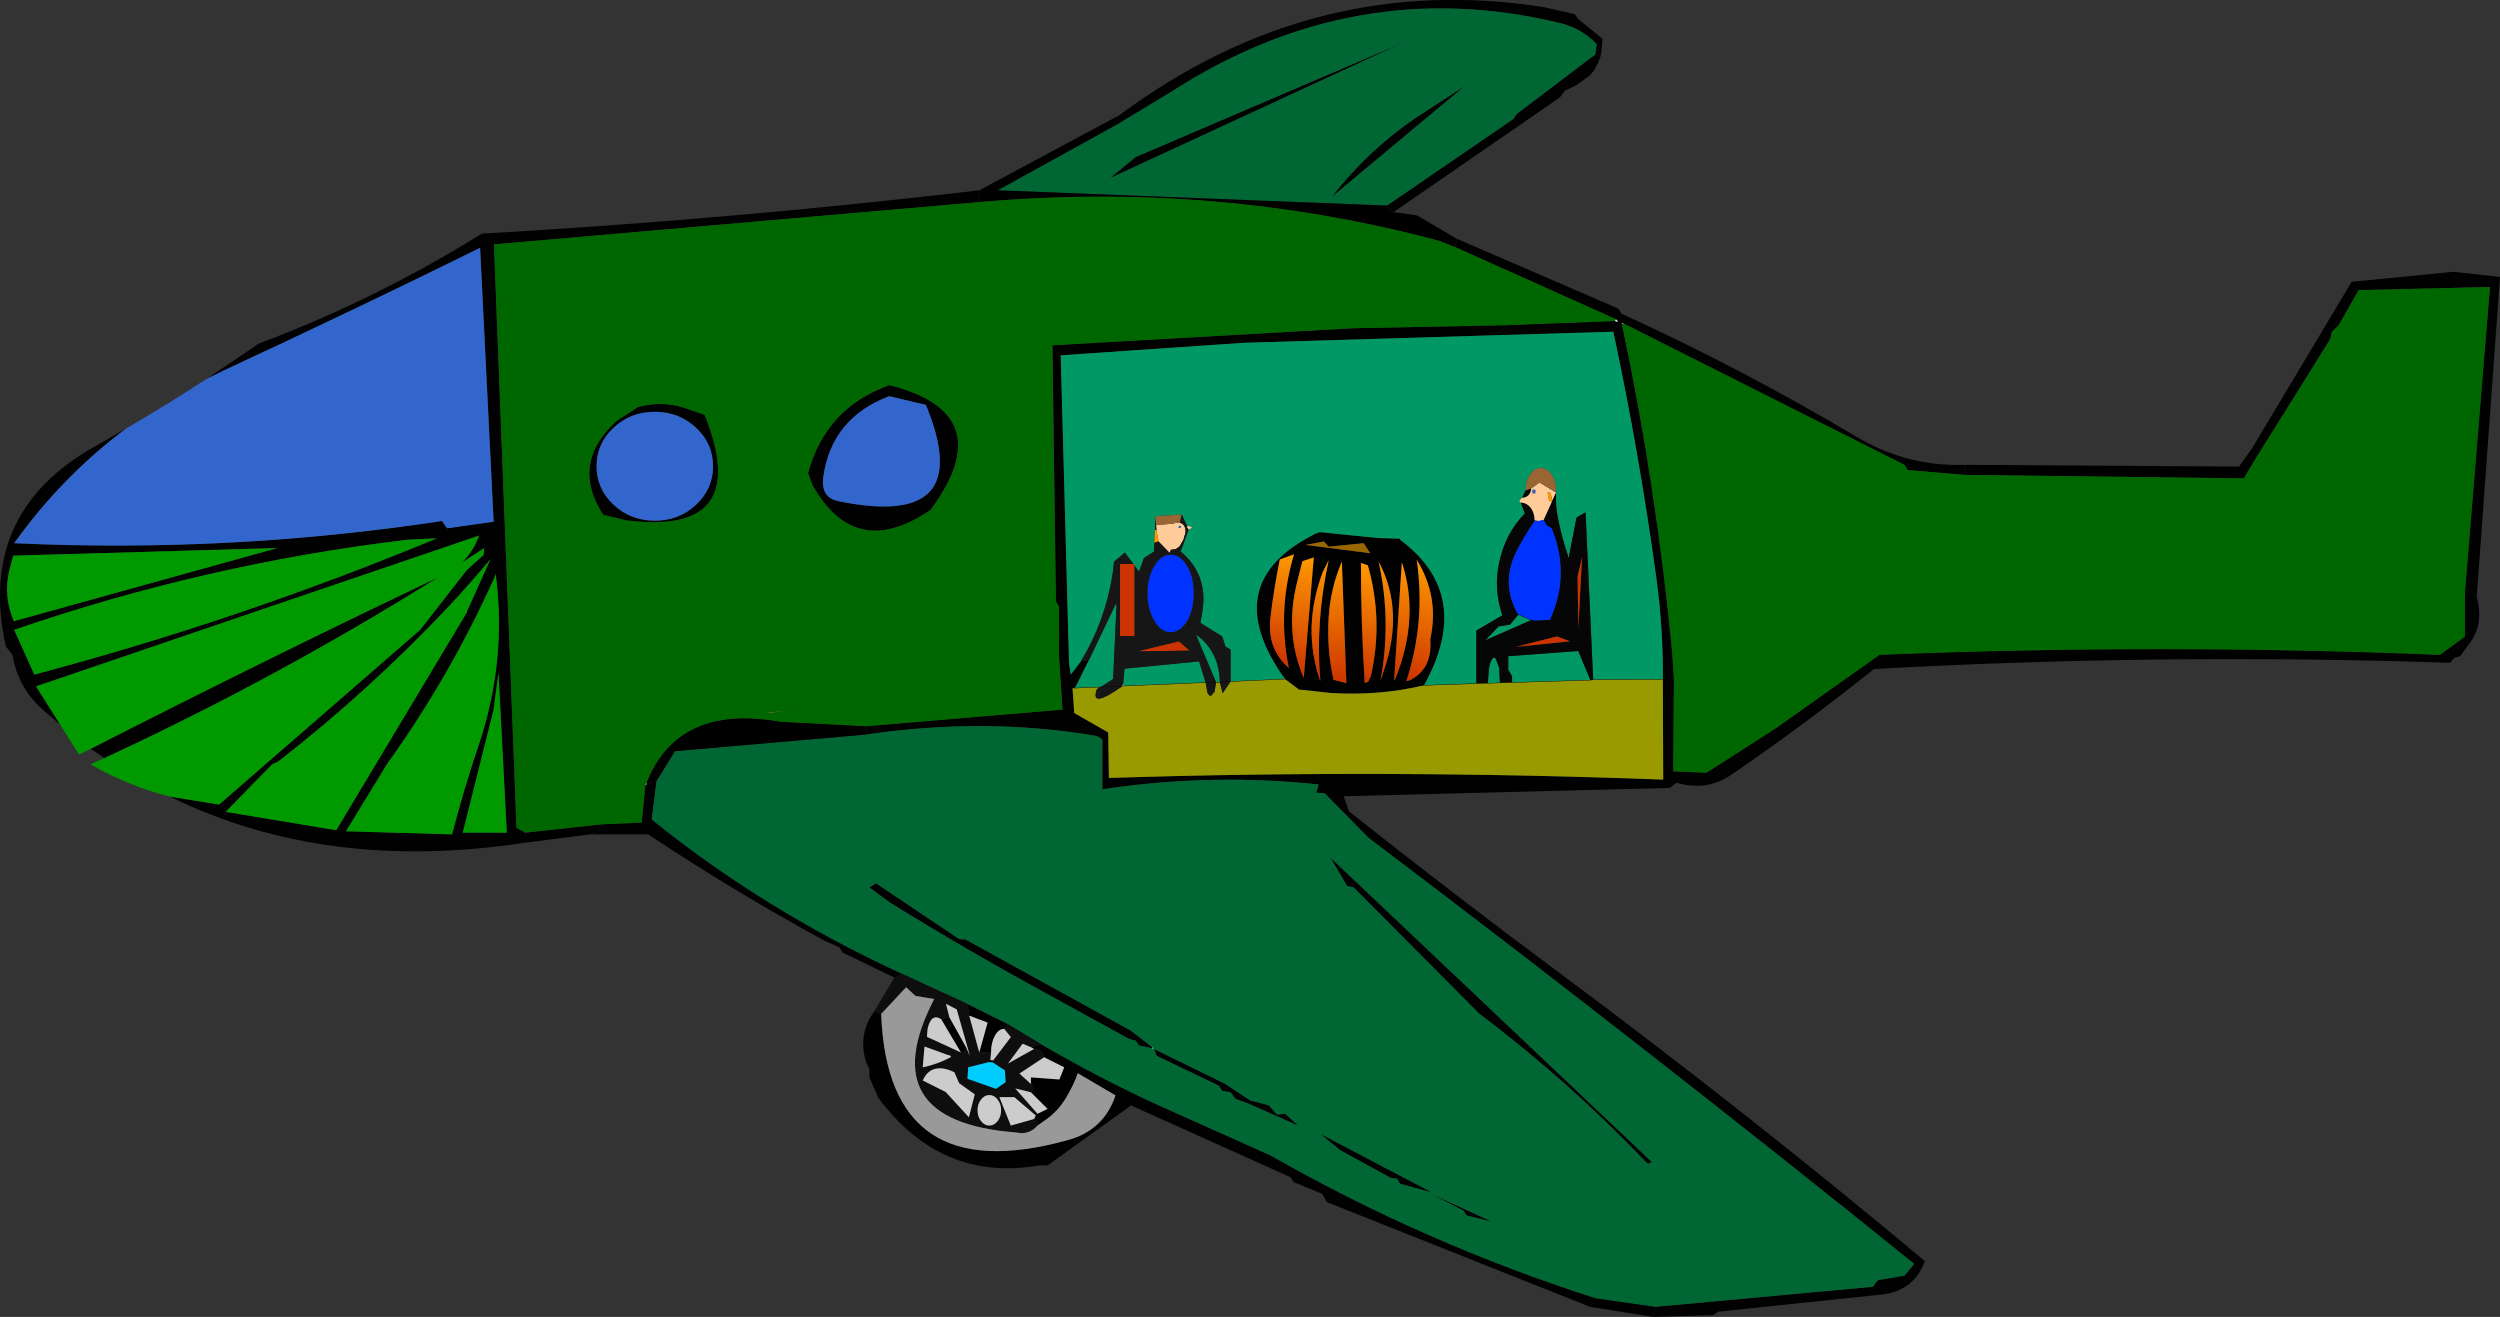 <?xml version="1.0" encoding="UTF-8" standalone="no"?>
<svg xmlns:xlink="http://www.w3.org/1999/xlink" height="189.95px" width="360.6px" xmlns="http://www.w3.org/2000/svg">
  <rect width="100%" height="100%" fill="#333333" stroke="none"/>
  <g transform="matrix(1.0, 0.0, 0.0, 1.0, 180.3, 95.0)">
    <path d="M-18.9 -78.35 Q9.25 -99.25 42.5 -93.95 L46.85 -92.95 47.35 -92.25 50.85 -89.4 50.7 -87.6 50.5 -86.65 50.1 -85.75 49.65 -84.9 49.0 -84.1 47.35 -82.9 Q46.45 -82.35 45.45 -81.95 L44.7 -80.95 20.7 -64.4 19.75 -65.35 38.0 -77.85 38.45 -78.55 49.8 -87.15 50.0 -88.65 Q47.7 -91.0 44.6 -91.7 15.0 -98.8 -11.45 -81.7 L-18.65 -77.35 Q-19.25 -77.35 -19.05 -78.05 L-18.9 -78.35 M29.85 -60.55 L53.1 -50.5 53.6 -49.75 Q71.1 -41.75 87.4 -32.05 94.7 -27.65 103.25 -27.95 L103.05 -26.5 94.85 -27.2 94.4 -27.95 53.85 -48.35 53.6 -48.35 53.65 -48.25 Q58.6 -24.9 60.9 -0.9 L61.15 3.0 59.55 3.0 61.15 3.0 61.05 16.25 65.85 16.45 75.9 10.0 90.8 -0.55 Q131.2 -2.2 171.65 -0.55 L175.25 -3.2 175.75 -2.0 174.55 -0.35 173.7 -0.1 173.1 0.6 Q131.55 -0.8 90.0 1.5 79.95 9.55 69.5 16.7 65.9 19.2 61.5 17.9 L60.55 18.65 13.5 19.85 14.3 22.05 Q29.05 33.75 44.25 45.05 71.45 65.25 97.35 86.9 95.8 91.1 91.35 91.7 L67.5 94.2 66.8 94.7 58.15 94.95 58.4 93.5 89.85 90.6 90.55 89.65 94.4 89.0 95.8 87.3 Q57.0 56.0 17.1 25.85 L10.75 19.4 9.55 19.35 9.9 18.15 Q-5.7 16.5 -21.3 18.85 L-21.3 11.65 Q-21.85 11.2 -22.45 11.1 -38.35 8.45 -55.35 10.95 L-55.35 9.75 -27.05 7.35 -27.55 -0.35 -26.1 0.65 -25.85 2.3 -24.4 0.4 -23.2 0.15 -25.25 4.25 -25.6 4.25 -25.35 7.85 -20.45 10.65 -20.35 17.2 Q19.7 15.95 59.6 17.45 L59.55 3.0 Q59.6 -4.4 58.6 -11.7 56.15 -29.65 52.4 -47.15 L35.6 -46.65 37.05 -48.1 52.65 -48.7 Q53.2 -48.45 53.0 -48.7 L52.8 -48.95 29.6 -59.35 29.85 -60.55 M144.55 -30.35 L158.9 -54.35 173.6 -55.8 180.3 -55.05 176.95 -8.95 175.25 -9.7 178.85 -53.6 159.9 -53.15 157.05 -48.1 156.05 -47.15 155.85 -46.15 145.25 -29.15 144.55 -30.35 M49.05 93.5 L11.1 78.4 10.4 77.2 6.3 75.5 5.85 74.8 -17.15 64.45 -29.2 73.1 -30.4 73.1 Q-44.55 75.55 -53.6 63.35 L-54.9 60.4 -54.9 59.2 -55.3 58.4 Q-56.7 54.35 -54.15 50.8 L-53.2 51.25 Q-52.25 76.65 -26.3 69.45 -21.1 68.05 -19.4 63.0 L-24.85 59.8 Q-25.3 61.25 -26.45 63.2 -27.65 65.3 -29.65 66.65 L-30.65 67.35 Q-30.65 66.95 -30.8 66.7 L-31.15 66.4 -30.9 65.9 -30.8 65.75 -30.65 65.65 -29.2 64.95 -31.6 62.55 Q-31.1 62.1 -31.35 61.6 L-31.6 61.35 -31.6 60.4 -27.5 60.7 -26.8 58.95 -29.7 57.5 Q-29.7 57.0 -30.1 56.65 -30.55 56.3 -31.15 56.3 L-31.6 56.05 -30.15 55.6 Q-22.05 60.35 -13.25 64.4 L2.95 71.65 Q25.3 84.4 50.0 92.3 L49.05 93.5 M-51.3 46.0 L-58.75 42.4 -59.2 41.65 -61.25 40.75 Q-74.25 33.7 -86.8 25.35 L-95.2 25.35 -94.0 24.85 -93.5 23.9 -87.75 23.65 -87.2 18.2 -87.05 18.15 -85.6 17.65 -86.3 23.2 Q-70.0 36.35 -50.1 45.5 L-51.3 46.0 M-104.55 26.55 Q-133.3 30.95 -155.8 19.9 L-148.7 21.05 -119.7 -4.15 -112.95 -12.8 -110.55 -14.95 -110.45 -15.95 -113.75 -13.8 Q-112.05 -15.4 -111.2 -17.75 L-175.1 4.0 -171.6 9.55 -174.15 7.35 Q-177.75 4.1 -178.5 -0.55 L-179.45 -1.75 Q-183.75 -21.1 -166.45 -30.7 L-162.1 -33.2 Q-171.4 -26.25 -178.25 -16.65 -147.3 -15.2 -116.55 -19.85 L-115.8 -18.8 -109.1 -19.75 -111.05 -59.25 Q-129.4 -50.2 -147.95 -41.6 L-150.5 -40.35 -142.95 -45.45 Q-126.05 -51.8 -110.8 -61.3 -74.9 -63.35 -39.05 -67.55 L-39.05 -65.85 -109.05 -59.75 -105.8 24.4 -104.55 25.1 -104.55 26.55 M-165.25 14.35 L-167.2 13.0 Q-142.35 0.3 -117.15 -11.7 -140.3 2.8 -165.25 14.35 M31.05 -82.65 L11.8 -66.6 Q16.85 -73.15 23.75 -77.9 L31.05 -82.65 M17.0 -13.45 L16.0 -13.8 Q16.0 -5.15 16.55 3.5 L17.05 3.35 17.45 2.45 Q19.25 -5.55 17.0 -13.45 M11.35 -14.2 L10.5 -12.5 Q7.45 -4.35 10.15 3.25 9.4 -5.2 11.35 -14.2 M17.35 -15.2 L16.4 -16.65 11.35 -16.15 10.65 -16.9 8.0 -16.4 17.35 -15.2 M5.05 2.95 Q-4.9 -10.9 9.5 -18.05 L10.05 -18.25 13.5 -17.9 18.45 -17.4 21.65 -17.3 21.65 -17.15 Q32.35 -9.2 25.1 3.85 L7.05 4.45 25.1 3.85 Q18.6 5.4 11.55 4.95 L7.05 4.45 5.05 2.95 7.75 2.8 9.2 -14.6 7.55 -14.05 6.8 -11.05 Q4.95 -3.8 7.75 2.8 L5.05 2.95 M6.35 -15.05 L4.3 -14.3 Q3.45 -10.15 2.95 -5.95 2.4 -1.45 5.6 1.35 3.9 -6.9 6.35 -15.05 M13.25 -14.0 Q11.6 -10.1 11.35 -6.0 11.05 -1.35 12.05 3.05 L13.9 3.55 13.25 -14.0 M26.0 -2.8 Q27.35 -8.9 24.05 -14.25 25.35 -5.3 22.55 3.25 L23.1 3.1 Q26.35 1.45 26.0 -2.8 M-179.0 -12.55 Q-179.8 -8.9 -178.3 -5.4 L-140.3 -15.95 -178.4 -14.85 -179.0 -12.55 M-88.25 -36.3 Q-84.4 -37.35 -80.65 -35.85 L-78.65 -35.15 Q-71.65 -17.6 -90.05 -19.95 L-93.3 -20.75 Q-98.1 -28.15 -91.35 -34.3 L-88.25 -36.3 M-85.85 -35.6 Q-89.35 -35.6 -91.8 -33.3 -94.25 -31.0 -94.25 -27.75 -94.25 -24.5 -91.8 -22.2 -89.35 -19.9 -85.85 -19.9 -82.35 -19.9 -79.9 -22.2 -77.45 -24.5 -77.45 -27.75 -77.45 -31.0 -79.9 -33.3 -82.35 -35.6 -85.85 -35.6 M-117.3 -17.35 L-121.5 -17.15 Q-150.5 -13.7 -178.25 -4.15 L-175.35 2.3 Q-145.75 -5.55 -117.3 -17.35 M-113.0 -6.6 L-112.95 -6.8 -109.55 -14.35 Q-112.25 -11.1 -115.5 -7.6 -127.05 4.65 -140.25 14.9 L-141.05 15.25 -147.75 22.1 -131.8 24.75 -113.0 -6.6 M-108.8 -12.2 L-109.0 -11.65 Q-115.45 2.65 -124.5 15.25 L-130.4 24.9 -115.1 25.35 Q-113.45 19.0 -111.35 12.75 -107.15 0.5 -108.8 -12.2 M-16.5 -72.35 L22.3 -88.95 -20.2 -69.3 -16.5 -72.35 M-46.75 -36.6 L-52.05 -37.85 Q-60.35 -34.7 -61.55 -26.2 -61.95 -23.2 -59.3 -22.7 -39.3 -18.6 -46.75 -36.6 M-63.75 -26.75 Q-61.2 -36.2 -52.0 -39.45 -36.0 -35.4 -45.85 -21.75 L-46.0 -21.5 Q-56.9 -14.0 -63.1 -25.0 L-63.75 -26.75 M-40.75 49.8 L-34.95 52.7 -35.45 53.4 Q-36.25 53.4 -36.8 54.4 -37.35 55.4 -37.35 56.8 L-39.05 56.8 -37.85 52.5 -40.5 51.5 -40.75 49.8 M-14.1 56.2 L-16.0 55.8 -16.5 55.1 -17.45 54.85 Q-23.3 51.65 -29.2 48.4 -40.75 42.1 -51.85 35.25 L-54.9 33.0 -53.95 32.4 -41.95 40.45 -41.05 40.5 -17.2 53.65 -14.1 56.05 -14.1 56.2 M-13.85 56.3 L-3.55 61.35 0.05 63.75 -0.15 64.2 -2.1 63.5 -2.8 62.55 -4.0 62.35 -4.5 61.6 -13.45 57.3 -13.85 56.3 M-44.55 52.0 L-43.35 51.75 -40.95 56.05 -41.15 56.6 -41.7 56.8 -44.55 52.0 M-37.65 58.2 L-37.6 58.0 -37.45 57.9 -37.05 57.95 Q-36.65 58.2 -36.9 58.35 L-37.1 58.25 -37.65 58.2 M-108.4 2.05 L-109.1 7.35 -113.55 25.1 -107.2 25.1 -108.4 2.05 M20.8 3.0 L20.85 3.05 20.9 3.05 Q24.55 -5.85 21.9 -13.9 L20.8 3.0 M18.8 3.25 L19.3 1.75 Q22.3 -7.0 18.55 -14.0 20.45 -5.4 18.8 3.25 M14.95 33.0 L14.0 32.8 11.6 28.7 57.95 72.6 57.5 72.85 57.25 72.75 Q46.1 61.05 33.05 51.2 L14.95 33.0 M10.15 68.55 L26.25 77.0 21.65 75.75 21.2 75.0 20.3 74.9 13.0 70.9 10.15 68.55" fill="#010101" fill-rule="evenodd" stroke="none"/>
    <path d="M-18.65 -77.35 L-11.45 -81.7 Q15.0 -98.8 44.6 -91.7 47.7 -91.0 50.0 -88.65 L49.8 -87.15 38.45 -78.55 38.0 -77.85 19.75 -65.35 -36.4 -67.55 -18.65 -77.35 M31.05 -82.65 L23.75 -77.9 Q16.85 -73.15 11.8 -66.6 L31.05 -82.65 M-16.5 -72.35 L-20.2 -69.3 22.3 -88.95 -16.5 -72.35 M-55.35 10.95 Q-38.35 8.45 -22.45 11.1 -21.85 11.2 -21.3 11.65 L-21.3 18.85 Q-5.7 16.5 9.9 18.15 L9.55 19.35 10.75 19.4 17.1 25.85 Q57.0 56.0 95.8 87.3 L94.4 89.0 90.55 89.65 89.85 90.6 58.4 93.5 50.0 92.3 Q25.3 84.4 2.95 71.65 L-13.25 64.4 Q-22.05 60.35 -30.15 55.6 L-34.95 52.7 -40.75 49.8 -50.1 45.5 Q-70.0 36.35 -86.3 23.2 L-85.6 17.65 -82.95 13.35 -55.35 10.95 M-14.1 56.05 L-17.2 53.65 -41.05 40.5 -41.95 40.45 -53.95 32.4 -54.9 33.0 -51.85 35.25 Q-40.75 42.1 -29.2 48.4 -23.3 51.65 -17.45 54.85 L-16.5 55.1 -16.0 55.8 -14.1 56.2 -13.85 56.3 -14.1 56.05 M0.05 63.75 L-3.55 61.35 -13.85 56.3 -13.45 57.3 -4.5 61.6 -4.0 62.35 -2.8 62.55 -2.1 63.5 -0.15 64.2 6.85 67.3 5.05 65.65 3.9 65.8 2.7 64.45 0.05 63.75 M14.95 33.0 L33.05 51.2 Q46.1 61.05 57.25 72.75 L57.5 72.85 57.95 72.6 11.6 28.7 14.0 32.8 14.95 33.0 M10.15 68.55 L13.0 70.9 20.3 74.9 21.2 75.0 21.65 75.75 26.25 77.0 10.15 68.55 M26.5 77.4 L30.8 79.6 31.25 80.3 34.7 81.15 26.5 77.4" fill="#006633" fill-rule="evenodd" stroke="none"/>
    <path d="M20.7 -64.4 L24.05 -63.95 29.85 -60.55 29.6 -59.35 27.3 -60.25 Q-4.8 -68.85 -39.05 -65.85 L-39.05 -67.55 -18.9 -78.35 -19.05 -78.05 Q-19.25 -77.35 -18.65 -77.35 L-36.4 -67.55 19.75 -65.35 20.7 -64.4 M103.25 -27.95 L142.65 -27.7 144.55 -30.35 145.25 -29.15 143.35 -26.0 103.05 -26.5 103.25 -27.95 M176.95 -8.95 L177.15 -8.0 Q177.8 -4.5 175.75 -2.0 L175.25 -3.2 175.25 -9.7 176.95 -8.95 M58.15 94.95 L49.05 93.5 50.0 92.3 58.4 93.5 58.15 94.95 M-95.2 25.35 L-104.55 26.55 -104.55 25.1 -93.5 23.9 -94.0 24.85 -95.2 25.35 M-87.05 17.9 Q-82.5 6.45 -67.7 9.1 L-55.35 9.75 -55.35 10.95 -82.95 13.35 -85.6 17.65 -87.05 18.15 -87.05 17.9 M-27.55 -0.35 L-27.55 -7.55 -28.0 -8.25 -28.5 -45.2 14.65 -47.65 37.05 -48.1 35.6 -46.65 -0.95 -45.55 -27.3 -43.75 -26.1 0.65 -27.55 -0.35" fill="#000000" fill-rule="evenodd" stroke="none"/>
    <path d="M-39.05 -65.85 Q-4.8 -68.85 27.3 -60.25 L29.6 -59.35 52.8 -48.95 52.65 -48.7 37.05 -48.1 14.65 -47.65 -28.5 -45.2 -28.0 -8.25 -27.55 -7.55 -27.55 -0.35 -27.05 7.35 -55.35 9.75 -67.7 9.1 Q-82.5 6.45 -87.05 17.9 L-87.2 18.2 -87.75 23.65 -93.5 23.9 -104.55 25.1 -105.8 24.4 -109.05 -59.75 -39.05 -65.85 M61.15 3.0 L60.9 -0.9 Q58.6 -24.9 53.65 -48.25 L53.85 -48.35 94.4 -27.95 94.85 -27.2 103.05 -26.5 143.35 -26.0 145.25 -29.15 155.85 -46.15 156.05 -47.15 157.05 -48.1 159.9 -53.15 178.85 -53.6 175.25 -9.7 175.25 -3.2 171.65 -0.55 Q131.2 -2.2 90.8 -0.55 L75.9 10.0 65.85 16.45 61.05 16.25 61.15 3.0 M-88.25 -36.3 L-91.35 -34.3 Q-98.1 -28.15 -93.3 -20.75 L-90.05 -19.95 Q-71.65 -17.6 -78.65 -35.15 L-80.65 -35.85 Q-84.4 -37.35 -88.25 -36.3 M-63.75 -26.75 L-63.1 -25.0 Q-56.9 -14.0 -46.0 -21.5 L-45.85 -21.75 Q-36.0 -35.4 -52.0 -39.45 -61.2 -36.2 -63.75 -26.75 M-67.35 7.6 L-69.5 7.75 -69.7 7.75 -69.3 7.8 -66.2 7.5 -67.35 7.6" fill="#006600" fill-rule="evenodd" stroke="none"/>
    <path d="M35.6 -46.65 L52.4 -47.15 Q56.15 -29.65 58.6 -11.7 59.6 -4.4 59.55 3.0 L49.5 3.05 48.4 -21.1 47.1 -20.35 46.0 -14.7 45.9 -14.75 Q44.95 -17.5 44.4 -20.35 44.05 -22.15 44.15 -24.0 L44.15 -24.05 44.15 -24.1 44.15 -24.25 Q44.15 -25.6 43.5 -26.55 42.85 -27.5 41.95 -27.5 41.05 -27.5 40.4 -26.55 39.75 -25.6 39.75 -24.25 L39.25 -23.2 39.0 -22.95 Q38.7 -22.7 39.05 -22.5 L39.65 -20.95 Q36.85 -18.1 35.95 -13.9 35.1 -10.05 36.4 -6.25 L32.65 -4.05 32.65 3.6 25.1 3.85 Q32.35 -9.2 21.65 -17.15 L21.65 -17.3 18.45 -17.4 13.5 -17.9 10.05 -18.25 9.5 -18.05 Q-4.9 -10.9 5.05 2.95 L-2.8 3.3 -2.8 -1.3 -3.55 -1.75 -4.0 -3.2 -7.15 -5.15 -6.85 -6.9 Q-6.05 -12.15 -10.0 -15.45 L-8.85 -18.6 -8.5 -18.8 Q-8.15 -19.1 -9.05 -19.1 L-9.85 -20.8 -13.55 -20.55 -13.55 -20.5 -13.6 -20.45 -13.65 -20.25 -13.7 -18.55 -13.8 -16.7 -13.85 -15.45 -15.3 -14.5 -16.0 -12.55 -16.65 -13.4 -16.8 -13.65 -18.05 -15.3 -19.6 -14.0 -19.8 -12.35 Q-20.85 -5.45 -24.4 0.4 L-25.85 2.3 -26.1 0.65 -27.3 -43.75 -0.95 -45.55 35.6 -46.65 M-25.25 4.25 L-23.2 0.15 -19.4 -7.8 -19.25 -7.75 -19.75 2.95 -21.55 4.1 -21.8 4.1 -25.25 4.25 M34.3 3.55 L34.45 1.5 Q34.6 0.5 34.9 0.1 35.15 -0.35 35.45 0.0 L35.95 1.35 36.05 3.5 34.3 3.55 M37.8 3.45 L37.8 2.55 37.25 1.6 37.25 -0.35 47.35 -1.1 49.1 3.1 37.8 3.45 M38.7 -6.35 L40.55 -5.55 33.95 -2.65 35.85 -4.65 37.5 -4.9 38.7 -6.35 M-18.3 3.65 L-18.1 1.45 -7.35 0.4 -6.4 3.45 -18.25 3.95 -18.3 3.65 M-4.9 3.4 L-7.75 -3.35 -7.7 -3.4 Q-4.85 -1.35 -4.4 2.4 L-4.35 3.35 -4.35 3.4 -4.9 3.4" fill="#009966" fill-rule="evenodd" stroke="none"/>
    <path d="M17.0 -13.45 Q19.25 -5.55 17.45 2.45 L17.05 3.35 16.55 3.5 Q16.0 -5.15 16.0 -13.8 L17.0 -13.45" fill="url(#gradient0)" fill-rule="evenodd" stroke="none"/>
    <path d="M11.35 -14.2 Q9.4 -5.2 10.15 3.25 7.45 -4.35 10.5 -12.5 L11.35 -14.2" fill="url(#gradient1)" fill-rule="evenodd" stroke="none"/>
    <path d="M17.35 -15.2 L8.0 -16.4 10.65 -16.9 11.35 -16.15 16.4 -16.65 17.35 -15.2" fill="#996600" fill-rule="evenodd" stroke="none"/>
    <path d="M7.75 2.8 Q4.95 -3.8 6.8 -11.05 L7.55 -14.05 9.2 -14.6 7.75 2.8" fill="url(#gradient2)" fill-rule="evenodd" stroke="none"/>
    <path d="M6.35 -15.05 Q3.9 -6.9 5.6 1.35 2.4 -1.45 2.95 -5.95 3.45 -10.15 4.3 -14.3 L6.35 -15.05" fill="url(#gradient3)" fill-rule="evenodd" stroke="none"/>
    <path d="M13.25 -14.0 L13.9 3.55 12.05 3.05 Q11.05 -1.35 11.35 -6.0 11.6 -10.1 13.25 -14.0" fill="url(#gradient4)" fill-rule="evenodd" stroke="none"/>
    <path d="M39.25 -23.2 L39.75 -24.25 40.55 -24.55 Q40.55 -24.0 40.2 -23.6 39.8 -23.2 39.25 -23.2 M44.15 -24.25 L44.15 -24.1 44.1 -24.2 44.15 -24.25 M44.15 -24.0 Q44.05 -22.15 44.4 -20.35 44.95 -17.5 45.9 -14.75 L45.95 -14.65 46.0 -14.7 47.1 -20.35 48.4 -21.1 49.5 3.05 49.1 3.1 47.35 -1.1 37.25 -0.35 37.25 1.6 37.8 2.55 37.8 3.45 36.05 3.5 35.95 1.35 35.45 0.0 Q35.15 -0.35 34.9 0.1 34.6 0.5 34.45 1.5 L34.3 3.55 32.65 3.6 32.65 -4.05 36.4 -6.25 Q35.1 -10.05 35.95 -13.9 36.85 -18.1 39.65 -20.95 L39.05 -22.5 Q39.9 -22.5 40.5 -21.75 41.05 -21.0 41.05 -19.95 L41.1 -19.9 Q39.55 -17.7 38.35 -15.3 36.15 -10.7 38.7 -6.35 L37.5 -4.9 35.85 -4.65 33.95 -2.65 40.55 -5.55 41.1 -5.5 43.25 -5.6 Q46.25 -12.1 43.5 -18.8 L42.75 -19.25 42.35 -20.0 43.55 -22.65 43.6 -22.8 44.15 -24.0 M47.25 -11.85 L47.35 -4.4 47.9 -14.65 47.25 -11.85 M46.15 -2.5 L44.25 -3.2 38.35 -1.7 46.15 -2.5" fill="#060606" fill-rule="evenodd" stroke="none"/>
    <path d="M44.15 -24.05 L44.15 -24.0 43.6 -22.8 43.35 -23.9 42.95 -24.0 Q42.95 -23.35 43.2 -22.75 L43.55 -22.65 42.35 -20.0 41.65 -19.85 41.05 -19.95 Q41.05 -21.0 40.5 -21.75 39.9 -22.5 39.05 -22.5 38.7 -22.7 39.0 -22.95 L39.25 -23.2 Q39.8 -23.2 40.2 -23.6 40.55 -24.0 40.55 -24.55 L41.75 -25.4 44.0 -24.05 44.15 -24.05 M41.15 -23.85 L41.15 -24.35 40.75 -24.35 40.75 -23.85 41.15 -23.85 M-10.1 -19.6 Q-9.25 -19.35 -9.3 -18.2 L-9.6 -17.15 -10.15 -16.2 -10.7 -15.8 -11.4 -15.7 -11.6 -15.25 -13.2 -16.9 -13.5 -18.55 -13.55 -19.25 -10.9 -19.5 -10.9 -19.55 -10.75 -19.65 -10.7 -19.65 -10.15 -19.6 -10.1 -19.6 M-10.0 -18.9 L-10.0 -18.95 -10.0 -19.1 -10.05 -19.15 -10.1 -19.15 -10.2 -19.15 -10.2 -19.1 -10.25 -19.05 -10.3 -18.95 -10.25 -18.85 -10.0 -18.9 M-8.85 -18.6 L-9.15 -19.0 -9.05 -19.1 Q-8.15 -19.1 -8.5 -18.8 L-8.85 -18.6" fill="#ffcc99" fill-rule="evenodd" stroke="none"/>
    <path d="M-87.2 18.2 L-87.05 17.9 -87.05 18.15 -87.2 18.2 M52.65 -48.7 L52.8 -48.95 53.0 -48.7 Q53.2 -48.45 52.65 -48.7 M53.65 -48.25 L53.6 -48.35 53.85 -48.35 53.65 -48.25 M45.9 -14.75 L46.0 -14.7 45.95 -14.65 45.9 -14.75 M-113.0 -6.6 L-113.05 -6.85 -112.95 -6.8 -113.0 -6.6 M-19.25 -7.75 L-19.4 -7.8 -19.35 -7.85 -19.25 -7.75 M-18.45 3.95 L-18.3 3.65 -18.25 3.95 -18.45 4.0 -18.45 3.95 -18.25 3.95 -18.45 3.95 M-21.8 4.15 L-21.8 4.1 -21.55 4.1 -21.8 4.15 M20.9 3.05 L20.85 3.05 20.8 3.0 20.9 3.05" fill="#fefefe" fill-rule="evenodd" stroke="none"/>
    <path d="M41.65 -19.85 L42.35 -20.0 42.75 -19.25 43.5 -18.8 Q46.25 -12.1 43.25 -5.6 L41.1 -5.5 40.55 -5.55 38.7 -6.35 Q36.15 -10.7 38.35 -15.3 39.55 -17.7 41.1 -19.9 L41.65 -19.85 M-11.45 -15.0 Q-10.05 -15.0 -9.05 -13.35 -8.1 -11.7 -8.1 -9.4 -8.1 -7.1 -9.05 -5.45 -10.05 -3.8 -11.45 -3.8 -12.85 -3.8 -13.8 -5.45 -14.8 -7.1 -14.8 -9.4 -14.8 -11.7 -13.8 -13.35 -12.85 -15.0 -11.45 -15.0" fill="#0033ff" fill-rule="evenodd" stroke="none"/>
    <path d="M26.0 -2.8 Q26.35 1.45 23.1 3.1 L22.55 3.25 Q25.35 -5.3 24.05 -14.25 27.35 -8.9 26.0 -2.8" fill="url(#gradient5)" fill-rule="evenodd" stroke="none"/>
    <path d="M39.75 -24.25 Q39.75 -25.6 40.4 -26.55 41.05 -27.5 41.95 -27.5 42.85 -27.5 43.5 -26.55 44.15 -25.6 44.15 -24.25 L44.1 -24.2 44.0 -24.05 41.75 -25.4 40.55 -24.55 39.75 -24.25 M-10.1 -19.6 L-10.15 -19.6 -10.7 -19.65 -10.75 -19.65 -10.9 -19.55 -10.9 -19.5 -13.55 -19.25 -13.65 -20.25 -13.6 -20.45 -13.55 -20.5 -13.55 -20.55 -9.85 -20.8 -10.1 -19.6" fill="#996633" fill-rule="evenodd" stroke="none"/>
    <path d="M43.55 -22.65 L43.2 -22.75 Q42.95 -23.35 42.95 -24.0 L43.35 -23.9 43.6 -22.8 43.55 -22.65 M-13.5 -18.55 L-13.2 -16.9 -13.8 -16.7 -13.7 -18.55 -13.5 -18.55" fill="#ff9900" fill-rule="evenodd" stroke="none"/>
    <path d="M-162.1 -33.2 Q-156.25 -36.6 -150.5 -40.35 L-147.95 -41.6 Q-129.4 -50.2 -111.05 -59.25 L-109.1 -19.75 -115.8 -18.8 -116.55 -19.85 Q-147.3 -15.2 -178.25 -16.65 -171.4 -26.25 -162.1 -33.2 M41.15 -23.85 L40.75 -23.85 40.75 -24.35 41.15 -24.35 41.15 -23.85 M-85.85 -35.6 Q-82.35 -35.6 -79.9 -33.3 -77.45 -31.0 -77.45 -27.75 -77.45 -24.5 -79.9 -22.2 -82.35 -19.9 -85.85 -19.9 -89.35 -19.9 -91.8 -22.2 -94.25 -24.5 -94.25 -27.75 -94.25 -31.0 -91.8 -33.3 -89.35 -35.6 -85.85 -35.6 M-46.75 -36.6 Q-39.3 -18.6 -59.3 -22.7 -61.95 -23.2 -61.55 -26.2 -60.35 -34.7 -52.05 -37.85 L-46.75 -36.6" fill="#3366cc" fill-rule="evenodd" stroke="none"/>
    <path d="M46.15 -2.5 L38.35 -1.7 44.25 -3.2 46.15 -2.5 M47.25 -11.85 L47.9 -14.65 47.35 -4.4 47.25 -11.85 M-16.65 -13.4 L-16.65 -3.25 -18.75 -3.25 -18.75 -13.65 -16.8 -13.65 -16.65 -13.4 M-10.25 -2.5 L-8.7 -1.15 -16.25 -1.05 -10.25 -2.5" fill="#cc3300" fill-rule="evenodd" stroke="none"/>
    <path d="M-67.35 7.6 L-66.2 7.5 -69.3 7.8 -69.7 7.75 -69.5 7.75 -67.35 7.6" fill="#a78d2f" fill-rule="evenodd" stroke="none"/>
    <path d="M49.5 3.05 L59.55 3.0 59.6 17.45 Q19.7 15.95 -20.35 17.2 L-20.45 10.65 -25.35 7.85 -25.6 4.25 -25.25 4.25 -21.8 4.1 -21.8 4.15 -22.1 4.45 Q-23.1 7.3 -18.45 4.0 L-18.25 3.95 -6.4 3.45 -6.15 4.85 Q-5.95 5.4 -5.6 5.35 L-5.1 4.75 -4.9 3.4 -4.35 3.4 -3.95 5.0 -2.8 3.3 5.05 2.95 7.05 4.45 11.55 4.95 Q18.6 5.4 25.1 3.85 L32.65 3.6 34.3 3.55 36.05 3.5 37.8 3.45 49.1 3.1 49.5 3.05" fill="#999900" fill-rule="evenodd" stroke="none"/>
    <path d="M20.8 3.0 L21.9 -13.9 Q24.55 -5.85 20.9 3.05 L20.8 3.0" fill="url(#gradient6)" fill-rule="evenodd" stroke="none"/>
    <path d="M18.8 3.25 Q20.45 -5.4 18.55 -14.0 22.3 -7.0 19.3 1.75 L18.8 3.25" fill="url(#gradient7)" fill-rule="evenodd" stroke="none"/>
    <path d="M0.05 63.75 L2.7 64.45 3.9 65.8 5.05 65.65 6.85 67.3 -0.15 64.2 0.05 63.75" fill="#040404" fill-rule="evenodd" stroke="none"/>
    <path d="M26.5 77.4 L34.7 81.15 31.25 80.3 30.8 79.6 26.5 77.4" fill="#030303" fill-rule="evenodd" stroke="none"/>
    <path d="M-155.8 19.9 Q-161.75 18.4 -167.25 15.25 L-165.25 14.35 Q-140.3 2.8 -117.15 -11.7 -142.35 0.3 -167.2 13.0 L-168.9 13.85 -171.6 9.55 -175.1 4.0 -111.2 -17.75 Q-112.05 -15.4 -113.75 -13.8 L-110.45 -15.95 -110.55 -14.95 -112.95 -12.8 -119.7 -4.15 -148.7 21.05 -155.8 19.9 M-179.0 -12.55 L-178.4 -14.85 -140.3 -15.95 -178.3 -5.4 Q-179.8 -8.9 -179.0 -12.55 M-117.3 -17.35 Q-145.75 -5.55 -175.35 2.3 L-178.25 -4.15 Q-150.5 -13.7 -121.5 -17.15 L-117.3 -17.35 M-112.95 -6.8 L-113.05 -6.85 -113.0 -6.6 -131.8 24.75 -147.75 22.1 -141.05 15.25 -140.25 14.9 Q-127.05 4.65 -115.5 -7.6 -112.25 -11.1 -109.55 -14.35 L-112.95 -6.8 M-108.8 -12.2 Q-107.15 0.5 -111.35 12.75 -113.45 19.0 -115.1 25.35 L-130.4 24.9 -124.5 15.25 Q-115.45 2.65 -109.0 -11.65 L-108.8 -12.2 M-108.4 2.05 L-107.2 25.1 -113.55 25.1 -109.1 7.35 -108.4 2.05" fill="#009900" fill-rule="evenodd" stroke="none"/>
    <path d="M-23.2 0.15 L-24.4 0.4 Q-20.85 -5.45 -19.8 -12.35 L-19.6 -14.0 -18.05 -15.3 -16.8 -13.65 -18.75 -13.65 -18.75 -3.25 -16.65 -3.25 -16.65 -13.4 -16.0 -12.55 -15.3 -14.5 -13.85 -15.45 -13.8 -16.7 -13.2 -16.9 -11.6 -15.25 -11.4 -15.7 -10.7 -15.8 -10.15 -16.2 -9.6 -17.15 -9.3 -18.2 Q-9.25 -19.35 -10.1 -19.6 L-9.85 -20.8 -9.05 -19.1 -9.15 -19.0 -8.85 -18.6 -10.0 -15.45 Q-6.05 -12.15 -6.85 -6.9 L-7.15 -5.15 -4.0 -3.2 -3.55 -1.75 -2.8 -1.3 -2.8 3.3 -4.35 3.35 -2.8 3.3 -3.95 5.0 -4.35 3.4 -2.8 3.3 -4.35 3.4 -4.35 3.35 -4.4 2.4 Q-4.85 -1.35 -7.7 -3.4 L-7.75 -3.4 -7.75 -3.35 -4.9 3.4 -5.1 4.75 -5.6 5.35 Q-5.95 5.4 -6.15 4.85 L-6.4 3.45 -7.35 0.4 -18.1 1.45 -18.3 3.65 -18.45 3.95 -21.55 4.1 -18.45 3.95 -18.45 4.0 Q-23.1 7.3 -22.1 4.45 L-21.8 4.15 -21.55 4.1 -19.75 2.95 -19.25 -7.75 -19.35 -7.85 -19.4 -7.8 -23.2 0.15 M-13.55 -19.25 L-13.5 -18.55 -13.7 -18.55 -13.65 -20.25 -13.55 -19.25 M-13.55 -20.55 L-13.55 -20.5 -13.55 -20.55 M-11.45 -15.0 Q-12.85 -15.0 -13.8 -13.35 -14.8 -11.7 -14.8 -9.4 -14.8 -7.1 -13.8 -5.45 -12.85 -3.8 -11.45 -3.8 -10.05 -3.8 -9.05 -5.45 -8.1 -7.1 -8.1 -9.4 -8.1 -11.7 -9.05 -13.35 -10.05 -15.0 -11.45 -15.0 M-10.25 -2.5 L-16.25 -1.05 -8.7 -1.15 -10.25 -2.5 M-4.9 3.4 L-6.4 3.45 -4.9 3.4" fill="#161616" fill-rule="evenodd" stroke="none"/>
    <path d="M-10.0 -18.9 L-10.25 -18.85 -10.3 -18.95 -10.25 -19.05 -10.2 -19.1 -10.2 -19.15 -10.1 -19.15 -10.05 -19.15 -10.0 -19.1 -10.0 -18.95 -10.0 -18.9" fill="#0066ff" fill-rule="evenodd" stroke="none"/>
    <path d="M-54.15 50.8 L-51.3 46.0 -50.1 45.5 -40.75 49.8 -40.5 51.5 -39.05 56.8 -37.35 56.8 -37.45 57.9 -37.6 58.0 -37.65 58.2 -40.65 58.95 -40.75 60.6 -36.65 62.05 -35.25 61.1 -35.35 59.4 -37.1 58.25 -36.9 58.35 Q-36.65 58.2 -37.05 57.95 L-34.5 54.6 -35.45 53.4 -34.95 52.7 -30.15 55.6 -31.6 56.05 -32.8 55.55 -34.9 58.4 -31.15 56.3 Q-30.55 56.3 -30.1 56.65 -29.7 57.0 -29.7 57.5 L-33.25 59.85 -31.6 61.35 -31.35 61.6 Q-31.1 62.1 -31.6 62.55 L-33.85 62.0 -30.65 65.65 -30.8 65.75 -30.9 65.9 -34.0 63.25 -36.15 63.25 -34.5 67.35 -31.15 66.4 -30.8 66.7 Q-30.65 66.95 -30.65 67.35 -31.85 68.75 -33.7 68.35 -54.7 66.75 -45.55 49.1 L-48.25 48.65 -49.6 47.4 -53.2 51.25 -54.15 50.8 M-43.35 51.75 L-44.55 52.0 Q-46.0 51.1 -46.5 53.4 L-46.6 54.55 -41.7 56.8 -41.15 56.6 -40.95 56.05 -40.4 57.3 -42.3 50.6 -43.85 49.8 -43.35 51.75 M-42.65 59.65 L-43.5 59.3 Q-46.15 58.5 -47.2 60.85 L-43.9 62.5 -40.55 66.15 -39.7 62.85 -41.95 61.25 -42.65 59.65 M-46.95 55.95 L-47.2 58.95 Q-45.05 58.5 -43.2 57.5 -42.95 57.3 -43.65 57.15 L-46.95 55.95 M-39.3 65.15 Q-39.3 66.05 -38.8 66.7 -38.3 67.35 -37.6 67.35 -36.9 67.35 -36.4 66.7 -35.9 66.05 -35.9 65.15 -35.9 64.25 -36.4 63.6 -36.9 62.95 -37.6 62.95 -38.3 62.95 -38.8 63.6 -39.3 64.25 -39.3 65.15" fill="#0e0e0e" fill-rule="evenodd" stroke="none"/>
    <path d="M-53.2 51.25 L-49.6 47.4 -48.25 48.65 -45.55 49.1 Q-54.7 66.75 -33.7 68.35 -31.85 68.75 -30.65 67.35 L-29.65 66.65 Q-27.65 65.3 -26.45 63.2 -25.3 61.25 -24.85 59.8 L-19.4 63.0 Q-21.1 68.05 -26.3 69.45 -52.25 76.65 -53.2 51.25" fill="#999999" fill-rule="evenodd" stroke="none"/>
    <path d="M-31.15 66.4 L-34.5 67.35 -36.15 63.25 -34.0 63.25 -30.9 65.9 -31.15 66.4 M-30.65 65.65 L-33.85 62.0 -31.6 62.55 -29.2 64.95 -30.65 65.65 M-31.6 61.35 L-33.25 59.85 -29.7 57.5 -26.8 58.95 -27.5 60.7 -31.6 60.4 -31.6 61.35 M-31.15 56.3 L-34.9 58.4 -32.8 55.55 -31.6 56.05 -31.15 56.3 M-43.35 51.75 L-43.85 49.8 -42.3 50.6 -40.4 57.3 -40.95 56.05 -43.35 51.75 M-41.7 56.8 L-46.6 54.55 -46.5 53.4 Q-46.0 51.1 -44.55 52.0 L-41.7 56.8 M-46.95 55.95 L-43.65 57.15 Q-42.95 57.3 -43.2 57.5 -45.05 58.5 -47.2 58.95 L-46.95 55.95 M-42.65 59.65 L-41.95 61.25 -39.7 62.85 -40.55 66.15 -43.9 62.5 -47.2 60.85 Q-46.15 58.5 -43.5 59.3 L-42.65 59.65 M-37.45 57.9 L-37.35 56.8 Q-37.35 55.4 -36.8 54.4 -36.25 53.4 -35.45 53.4 L-34.5 54.6 -37.05 57.95 -37.45 57.9 M-39.05 56.8 L-40.5 51.5 -37.85 52.5 -39.05 56.8 M-39.3 65.15 Q-39.3 64.25 -38.8 63.6 -38.3 62.95 -37.6 62.95 -36.9 62.95 -36.4 63.6 -35.9 64.25 -35.9 65.15 -35.9 66.05 -36.4 66.7 -36.9 67.35 -37.6 67.35 -38.3 67.35 -38.8 66.7 -39.3 66.05 -39.3 65.15" fill="#cccccc" fill-rule="evenodd" stroke="none"/>
    <path d="M-37.1 58.25 L-35.35 59.4 -35.25 61.1 -36.65 62.05 -40.75 60.6 -40.65 58.95 -37.65 58.2 -37.1 58.25" fill="#00ccff" fill-rule="evenodd" stroke="none"/>
    <path d="M-14.1 56.05 L-13.85 56.3 -14.1 56.2 -14.1 56.05" fill="#fcfcfc" fill-rule="evenodd" stroke="none"/>
    <path d="M5.05 2.95 L7.75 2.8 M-25.6 4.25 L-25.25 4.25 -21.8 4.1 -21.55 4.1 -18.45 3.95 -18.25 3.95 -6.4 3.45 -4.9 3.4 -4.35 3.4 -2.8 3.3 5.05 2.95 M32.65 3.6 L34.3 3.55 36.05 3.5 37.8 3.45 49.1 3.1 49.5 3.05 M38.7 -6.35 L40.55 -5.55 41.1 -5.5 M7.05 4.45 L25.1 3.85 32.65 3.6 M-4.35 3.35 L-2.8 3.3" fill="none" stroke="#000000" stroke-linecap="round" stroke-linejoin="round" stroke-width="0.05"/>
    <path d="M59.55 3.0 L61.15 3.0 M49.5 3.05 L59.55 3.0" fill="none" stroke="#000000" stroke-linecap="round" stroke-linejoin="round" stroke-width="0.05"/>
  </g>
  <defs>
    <linearGradient gradientTransform="matrix(0.003, -0.01, 0.004, 0.001, 16.2, -5.1)" gradientUnits="userSpaceOnUse" id="gradient0" spreadMethod="pad" x1="-819.2" x2="819.2">
      <stop offset="0.0" stop-color="#cc3300"/>
      <stop offset="1.0" stop-color="#ff9900"/>
    </linearGradient>
    <linearGradient gradientTransform="matrix(0.003, -0.01, 0.003, 7.0E-4, 10.6, -5.65)" gradientUnits="userSpaceOnUse" id="gradient1" spreadMethod="pad" x1="-819.2" x2="819.2">
      <stop offset="0.0" stop-color="#cc3300"/>
      <stop offset="1.0" stop-color="#ff9900"/>
    </linearGradient>
    <linearGradient gradientTransform="matrix(0.003, -0.01, 0.003, 8.0E-4, 7.7, -6.1)" gradientUnits="userSpaceOnUse" id="gradient2" spreadMethod="pad" x1="-819.2" x2="819.2">
      <stop offset="0.0" stop-color="#cc3300"/>
      <stop offset="1.0" stop-color="#ff9900"/>
    </linearGradient>
    <linearGradient gradientTransform="matrix(0.003, -0.009, 0.003, 9.0E-4, 5.1, -7.15)" gradientUnits="userSpaceOnUse" id="gradient3" spreadMethod="pad" x1="-819.2" x2="819.2">
      <stop offset="0.0" stop-color="#cc3300"/>
      <stop offset="1.0" stop-color="#ff9900"/>
    </linearGradient>
    <linearGradient gradientTransform="matrix(0.0, -0.011, 0.002, 0.0, 12.65, -5.2)" gradientUnits="userSpaceOnUse" id="gradient4" spreadMethod="pad" x1="-819.2" x2="819.2">
      <stop offset="0.0" stop-color="#cc3300"/>
      <stop offset="1.0" stop-color="#ff9900"/>
    </linearGradient>
    <linearGradient gradientTransform="matrix(0.003, -0.01, 0.003, 9.0E-4, 24.15, -5.25)" gradientUnits="userSpaceOnUse" id="gradient5" spreadMethod="pad" x1="-819.2" x2="819.2">
      <stop offset="0.0" stop-color="#cc3300"/>
      <stop offset="1.0" stop-color="#ff9900"/>
    </linearGradient>
    <linearGradient gradientTransform="matrix(0.003, -0.01, 0.003, 7.0E-4, 21.2, -5.5)" gradientUnits="userSpaceOnUse" id="gradient6" spreadMethod="pad" x1="-819.2" x2="819.2">
      <stop offset="0.0" stop-color="#cc3300"/>
      <stop offset="1.0" stop-color="#ff9900"/>
    </linearGradient>
    <linearGradient gradientTransform="matrix(0.0, -0.011, 0.001, 0.0, 19.35, -5.4)" gradientUnits="userSpaceOnUse" id="gradient7" spreadMethod="pad" x1="-819.2" x2="819.2">
      <stop offset="0.0" stop-color="#cc3300"/>
      <stop offset="1.0" stop-color="#ff9900"/>
    </linearGradient>
  </defs>
</svg>
